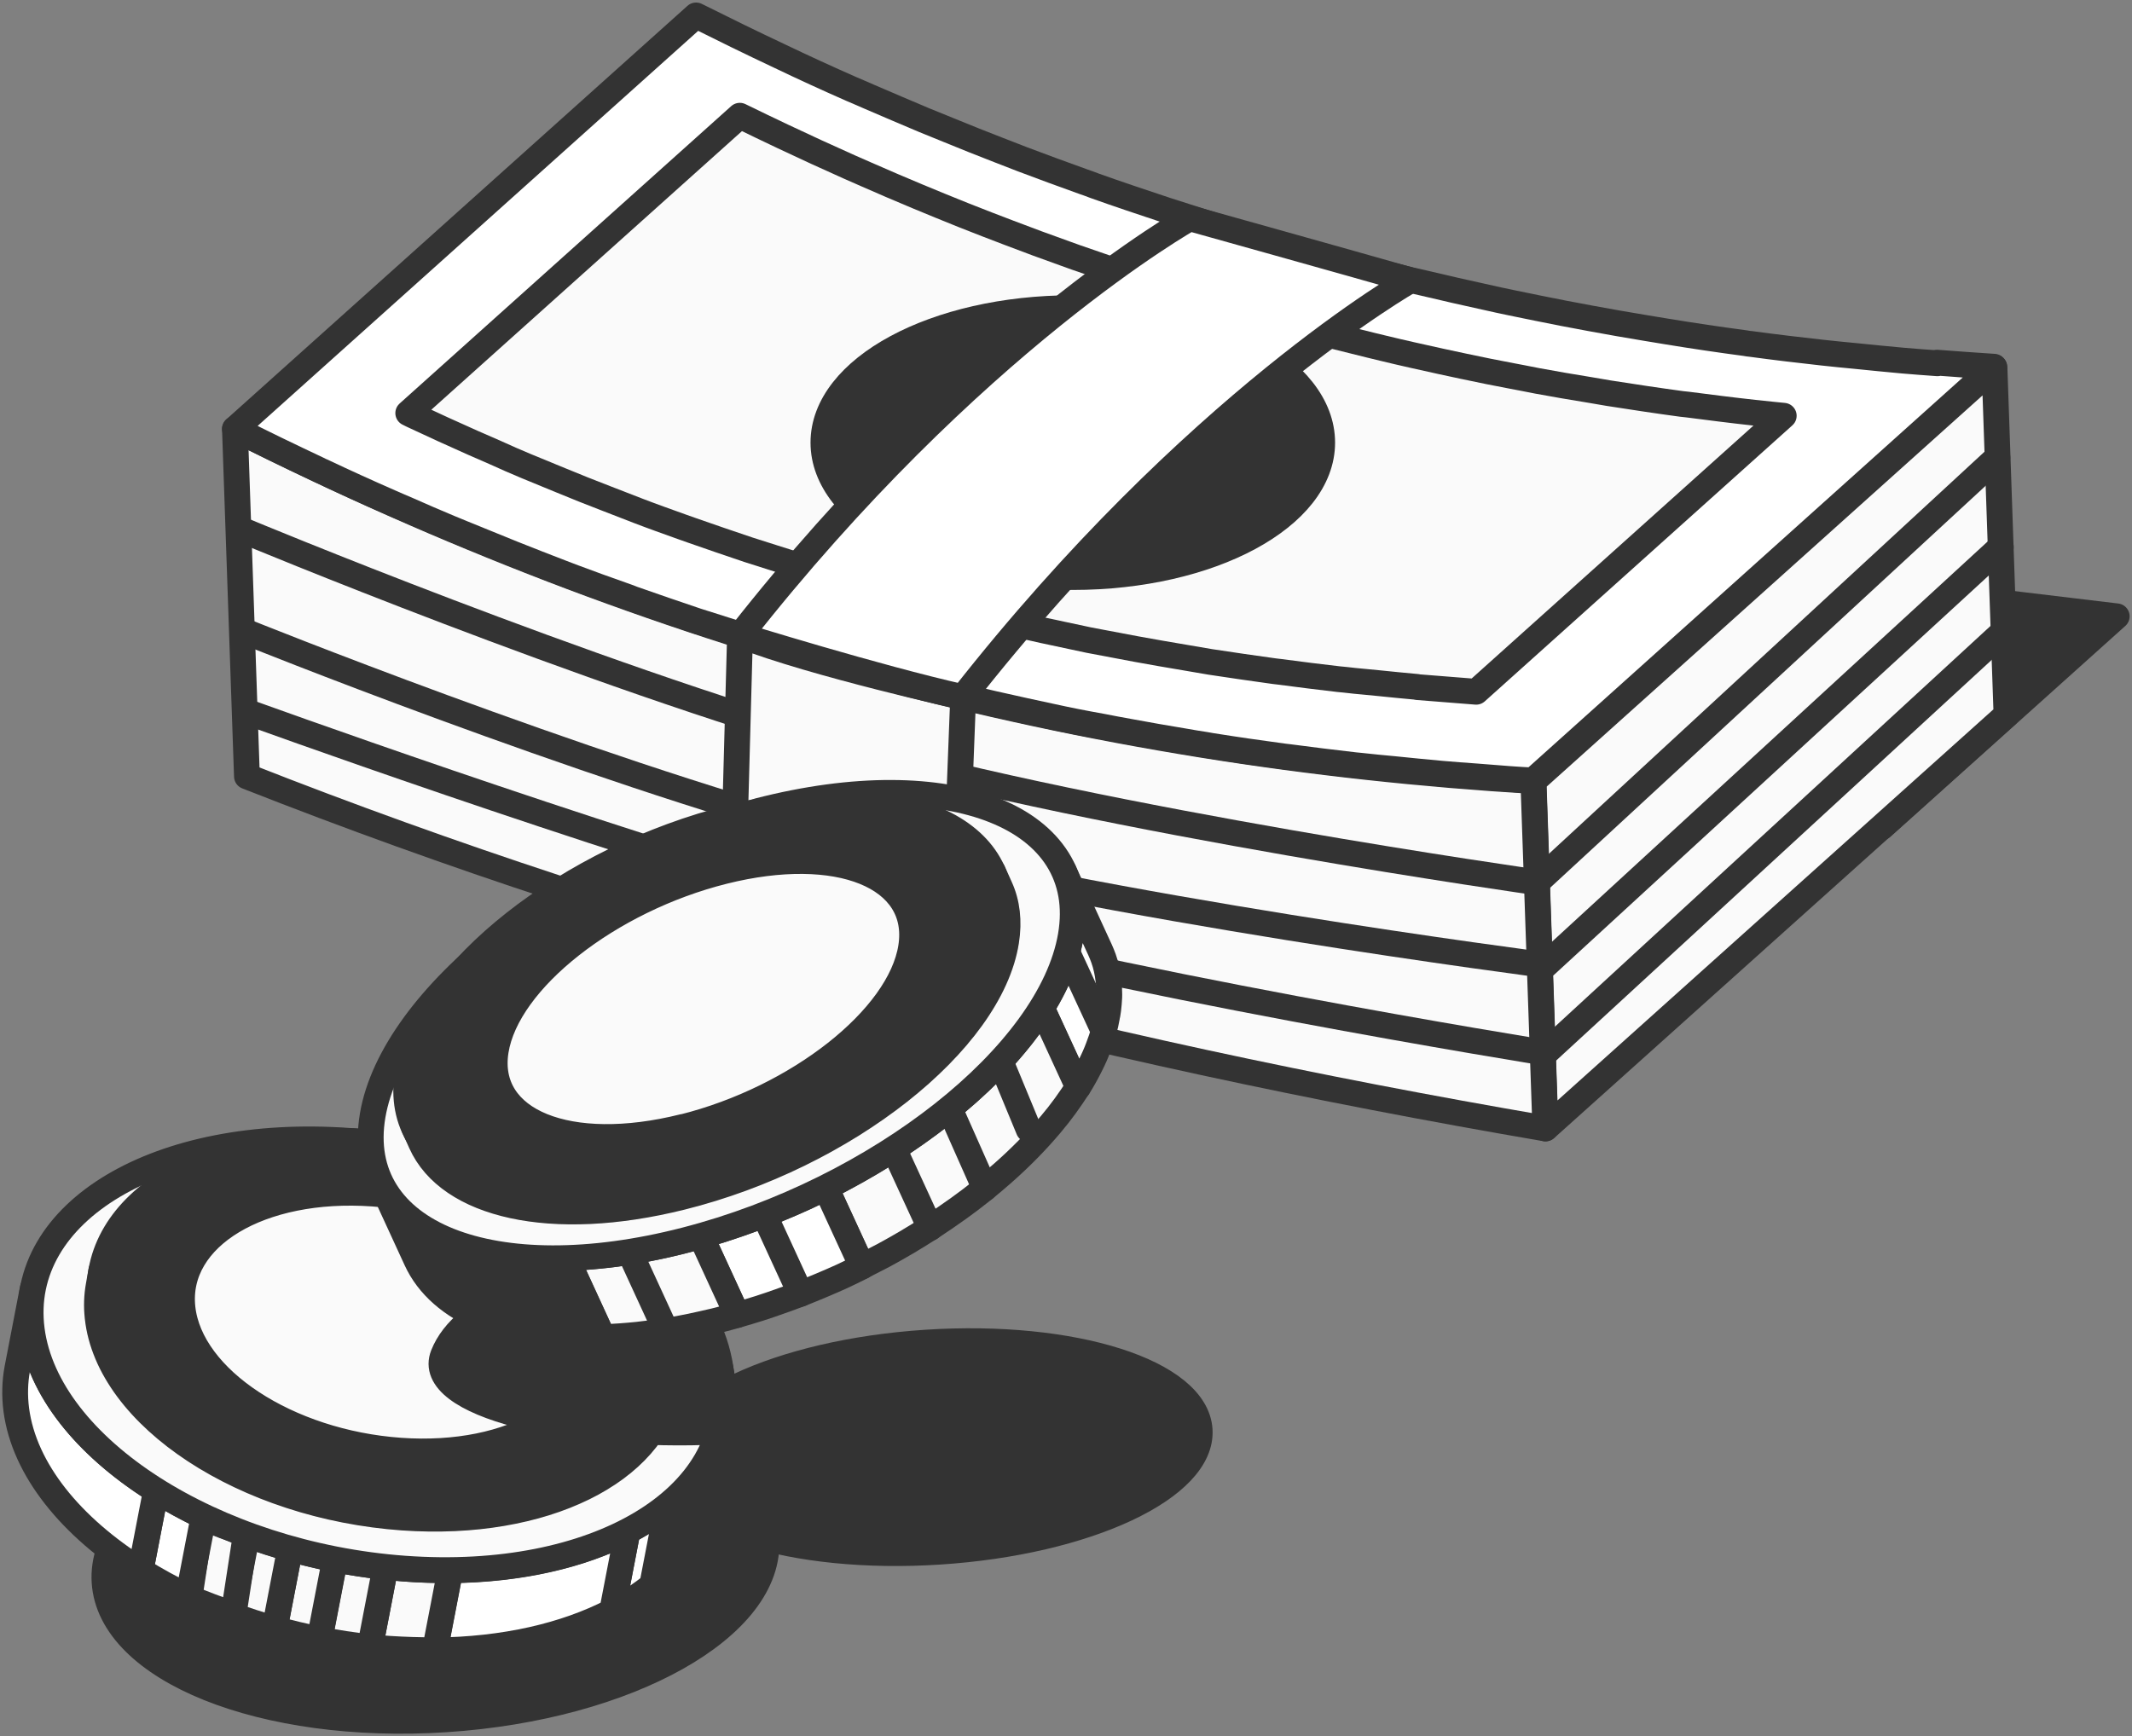 <svg width="124" height="101" viewBox="0 0 124 101" fill="none" xmlns="http://www.w3.org/2000/svg">
<rect x="0" y="0" width="124" height="101" fill="#808080" stroke="none"/>
<g clip-path="url(#clip0_189_186309)">
<path d="M25.928 100.016C36.556 99.323 44.902 94.628 44.569 89.528C44.237 84.429 35.352 80.857 24.724 81.55C14.096 82.243 5.75 86.939 6.082 92.038C6.415 97.137 15.3 100.709 25.928 100.016Z" fill="#333333" stroke="#333333" stroke-width="1.5" stroke-linecap="round" stroke-linejoin="round"/>
<path d="M54.655 90.263C63.223 89.705 69.991 86.529 69.772 83.171C69.553 79.813 62.43 77.543 53.862 78.102C45.295 78.66 38.527 81.836 38.746 85.194C38.965 88.552 46.088 90.822 54.655 90.263Z" fill="#333333" stroke="#333333" stroke-width="1.5" stroke-linecap="round" stroke-linejoin="round"/>
<path d="M41.941 82.66L41.042 87.322C41.007 87.523 40.959 87.724 40.9 87.925L41.8 83.264C41.859 83.062 41.906 82.861 41.941 82.66Z" fill="#1A5E7D"/>
<path d="M41.195 84.754C40.935 85.24 40.615 85.713 40.248 86.162C39.834 86.659 39.361 87.121 38.829 87.559L37.93 92.221C38.462 91.783 38.935 91.321 39.349 90.824C39.716 90.375 40.036 89.913 40.296 89.416C40.544 88.943 40.757 88.446 40.899 87.937L41.798 83.275C41.656 83.784 41.455 84.281 41.195 84.754Z" fill="#333333" stroke="#333333" stroke-width="1.5" stroke-linecap="round" stroke-linejoin="round"/>
<path d="M38.83 87.559L37.93 92.221C37.244 92.777 36.463 93.285 35.6 93.735L36.499 89.073C37.362 88.624 38.143 88.115 38.83 87.559Z" fill="white" stroke="#333333" stroke-width="1.5" stroke-linecap="round" stroke-linejoin="round"/>
<path d="M36.499 89.074L35.6 93.736C32.879 95.144 29.329 95.972 25.283 96.008L26.182 91.346C30.229 91.311 33.778 90.482 36.499 89.074Z" fill="white" stroke="#333333" stroke-width="1.5" stroke-linecap="round" stroke-linejoin="round"/>
<path d="M26.195 91.334L25.296 95.996C24.432 95.996 23.556 95.972 22.645 95.913C22.267 95.889 21.9 95.854 21.521 95.806L22.421 91.144C22.787 91.18 23.166 91.216 23.545 91.251C24.444 91.322 25.331 91.346 26.195 91.334Z" fill="#FAFAFA" stroke="#333333" stroke-width="1.5" stroke-linecap="round" stroke-linejoin="round"/>
<path d="M22.419 91.157L21.52 95.819C20.526 95.712 19.544 95.558 18.574 95.369L19.473 90.707C20.432 90.896 21.414 91.05 22.419 91.157Z" fill="#FAFAFA" stroke="#333333" stroke-width="1.5" stroke-linecap="round" stroke-linejoin="round"/>
<path d="M19.486 90.707L18.587 95.369C17.7 95.192 16.825 94.99 15.973 94.742L16.872 90.08C17.724 90.317 18.599 90.53 19.486 90.707Z" fill="#FAFAFA" stroke="#333333" stroke-width="1.5" stroke-linecap="round" stroke-linejoin="round"/>
<path d="M16.872 90.092L15.973 94.754C15.121 94.517 14.281 94.245 13.477 93.949L14.376 89.287C15.18 89.583 16.02 89.855 16.872 90.092Z" fill="#FAFAFA" stroke="#333333" stroke-width="1.5" stroke-linecap="round" stroke-linejoin="round"/>
<path d="M14.305 89.216L13.583 93.914C12.696 93.618 11.832 93.299 11.016 92.944L11.737 88.246C12.566 88.601 13.417 88.921 14.305 89.216Z" fill="#FAFAFA" stroke="#333333" stroke-width="1.5" stroke-linecap="round" stroke-linejoin="round"/>
<path d="M11.843 88.21L10.944 92.872C9.974 92.41 9.051 91.901 8.176 91.357L9.075 86.695C9.939 87.24 10.861 87.748 11.843 88.21Z" fill="white" stroke="#333333" stroke-width="1.5" stroke-linecap="round" stroke-linejoin="round"/>
<path d="M9.075 86.695L8.176 91.356C4.141 88.824 1.408 85.5 0.947 82.009C0.841 81.181 0.864 80.388 1.006 79.619L1.905 74.957C1.763 75.714 1.74 76.519 1.846 77.347C2.296 80.838 5.041 84.162 9.075 86.695Z" fill="white" stroke="#333333" stroke-width="1.5" stroke-linecap="round" stroke-linejoin="round"/>
<path d="M20.315 66.367C31.4 67.172 41.125 73.408 42.013 80.27C42.9 87.133 34.642 92.055 23.544 91.251C12.459 90.446 2.734 84.21 1.847 77.348C0.959 70.485 9.217 65.563 20.315 66.367Z" fill="#FAFAFA" stroke="#333333" stroke-width="1.5" stroke-linecap="round" stroke-linejoin="round"/>
<path d="M39.078 79.915L38.924 80.79C38.06 85.594 31.648 88.848 23.449 88.28C14.257 87.641 6.294 82.423 5.679 76.626C5.608 75.999 5.632 75.383 5.738 74.792L5.892 73.916C5.786 74.508 5.762 75.123 5.833 75.75C6.448 81.536 14.411 86.754 23.603 87.405C31.802 87.973 38.214 84.731 39.078 79.915Z" fill="white"/>
<mask id="mask0_189_186309" style="mask-type:luminance" maskUnits="userSpaceOnUse" x="5" y="73" width="35" height="16">
<path d="M39.078 79.915L38.924 80.79C38.06 85.594 31.648 88.848 23.449 88.28C14.257 87.641 6.294 82.423 5.679 76.626C5.608 75.999 5.632 75.383 5.738 74.792L5.892 73.916C5.786 74.508 5.762 75.123 5.833 75.75C6.448 81.536 14.411 86.754 23.603 87.405C31.802 87.973 38.214 84.731 39.078 79.915Z" fill="white"/>
</mask>
<g mask="url(#mask0_189_186309)">
<path d="M39.078 79.914L38.925 80.79C38.901 80.932 38.866 81.074 38.83 81.216L38.984 80.34C39.019 80.198 39.055 80.056 39.078 79.914Z" fill="white" stroke="#333333" stroke-width="1.5" stroke-linecap="round" stroke-linejoin="round"/>
<path d="M38.994 80.328L38.84 81.204C38.722 81.653 38.568 82.091 38.355 82.505L38.509 81.63C38.722 81.216 38.876 80.778 38.994 80.328Z" fill="white" stroke="#333333" stroke-width="1.5" stroke-linecap="round" stroke-linejoin="round"/>
<path d="M38.499 81.643L38.345 82.518C38.133 82.956 37.86 83.37 37.553 83.761L37.706 82.885C38.014 82.495 38.286 82.08 38.499 81.643Z" fill="white" stroke="#333333" stroke-width="1.5" stroke-linecap="round" stroke-linejoin="round"/>
<path d="M37.706 82.873L37.553 83.749C37.198 84.198 36.784 84.612 36.322 85.003L36.476 84.127C36.938 83.737 37.352 83.311 37.706 82.873Z" fill="white" stroke="#333333" stroke-width="1.5" stroke-linecap="round" stroke-linejoin="round"/>
<path d="M36.487 84.139L36.333 85.014C35.706 85.547 34.973 86.032 34.156 86.446L34.31 85.57C35.126 85.156 35.86 84.671 36.487 84.139Z" fill="white" stroke="#333333" stroke-width="1.5" stroke-linecap="round" stroke-linejoin="round"/>
<path d="M34.298 85.57L34.144 86.446C32.192 87.44 29.755 88.091 27.01 88.28L27.164 87.404C29.908 87.215 32.346 86.564 34.298 85.57Z" fill="white" stroke="#333333" stroke-width="1.5" stroke-linecap="round" stroke-linejoin="round"/>
<path d="M27.177 87.404L27.023 88.28C25.922 88.351 24.775 88.363 23.592 88.28L23.746 87.404C24.929 87.475 26.076 87.475 27.177 87.404Z" fill="white" stroke="#333333" stroke-width="1.5" stroke-linecap="round" stroke-linejoin="round"/>
<path d="M23.745 87.405L23.591 88.281C23.591 88.281 23.496 88.281 23.449 88.281C22.621 88.222 21.816 88.127 21.012 87.997L21.166 87.121C21.97 87.251 22.774 87.346 23.603 87.405C23.65 87.405 23.697 87.405 23.745 87.405Z" fill="white" stroke="#333333" stroke-width="1.5" stroke-linecap="round" stroke-linejoin="round"/>
<path d="M21.166 87.122L21.012 87.997C20.243 87.879 19.497 87.725 18.752 87.536L18.906 86.66C19.639 86.838 20.396 86.992 21.166 87.122Z" fill="white" stroke="#333333" stroke-width="1.5" stroke-linecap="round" stroke-linejoin="round"/>
<path d="M18.918 86.658L18.764 87.534C18.031 87.356 17.321 87.144 16.623 86.907L16.777 86.031C17.475 86.268 18.185 86.481 18.918 86.658Z" fill="white" stroke="#333333" stroke-width="1.5" stroke-linecap="round" stroke-linejoin="round"/>
<path d="M16.764 86.031L16.61 86.907C15.865 86.659 15.143 86.375 14.445 86.067L14.599 85.191C15.297 85.499 16.019 85.783 16.764 86.031Z" fill="white" stroke="#333333" stroke-width="1.5" stroke-linecap="round" stroke-linejoin="round"/>
<path d="M14.612 85.18L14.458 86.055C13.618 85.677 12.814 85.263 12.068 84.813L12.222 83.938C12.967 84.387 13.772 84.801 14.612 85.18Z" fill="white" stroke="#333333" stroke-width="1.5" stroke-linecap="round" stroke-linejoin="round"/>
<path d="M12.222 83.95L12.068 84.825C8.46 82.672 6.011 79.726 5.679 76.626C5.608 75.999 5.632 75.383 5.738 74.792L5.892 73.916C5.786 74.508 5.762 75.123 5.833 75.75C6.164 78.85 8.601 81.796 12.222 83.95Z" fill="white" stroke="#333333" stroke-width="1.5" stroke-linecap="round" stroke-linejoin="round"/>
</g>
<path d="M39.078 79.915L38.924 80.79C38.06 85.594 31.648 88.848 23.449 88.28C14.257 87.641 6.294 82.423 5.679 76.626C5.608 75.999 5.632 75.383 5.738 74.792L5.892 73.916C5.786 74.508 5.762 75.123 5.833 75.75C6.448 81.536 14.411 86.754 23.603 87.405C31.802 87.973 38.214 84.731 39.078 79.915Z" stroke="#333333" stroke-width="1.5" stroke-linecap="round" stroke-linejoin="round"/>
<path d="M21.367 66.426C30.571 67.065 38.522 72.283 39.137 78.081C39.752 83.879 32.807 88.043 23.603 87.405C14.41 86.766 6.448 81.548 5.833 75.75C5.218 69.952 12.174 65.787 21.367 66.426ZM23.283 84.387C29.838 84.849 34.807 81.867 34.357 77.738C33.908 73.608 28.241 69.893 21.686 69.431C15.132 68.97 10.163 71.952 10.613 76.081C11.062 80.211 16.729 83.926 23.283 84.387Z" fill="#333333" stroke="#333333" stroke-width="1.5" stroke-linecap="round" stroke-linejoin="round"/>
<path d="M25.78 78.815C24.633 81.691 33.116 83.69 41.811 83.276C41.811 83.276 43.148 77.999 39.185 74.579C31.731 73.858 26.928 75.94 25.78 78.815Z" fill="#333333" stroke="#333333" stroke-width="1.5" stroke-linecap="round" stroke-linejoin="round"/>
<path d="M109.459 48.11L123.112 35.852L112.843 34.621L109.459 48.11Z" fill="#333333" stroke="#333333" stroke-width="1.5" stroke-linecap="round" stroke-linejoin="round"/>
<path d="M116.002 21.369L89.193 45.436L89.891 65.645L116.7 41.59L116.002 21.369Z" fill="#FAFAFA" stroke="#333333" stroke-width="1.5" stroke-linecap="round" stroke-linejoin="round"/>
<path d="M89.193 45.435C76.309 44.666 63.425 42.654 50.517 39.152C38.249 35.827 25.956 31.153 13.664 24.953L14.362 45.163C26.288 49.86 38.225 53.741 50.174 56.983C63.401 60.568 76.628 63.372 89.879 65.644L89.181 45.435H89.193Z" fill="#FAFAFA" stroke="#333333" stroke-width="1.5" stroke-linecap="round" stroke-linejoin="round"/>
<path d="M112.689 21.132C112.026 21.084 111.352 21.037 110.69 20.978C109.755 20.895 108.832 20.8 107.897 20.706C107.27 20.646 106.643 20.587 106.016 20.516C104.62 20.363 103.236 20.197 101.84 20.008C101.722 19.996 101.603 19.984 101.497 19.96C99.983 19.759 98.468 19.534 96.954 19.286C96.552 19.227 96.138 19.144 95.735 19.085C94.659 18.907 93.57 18.718 92.494 18.517C91.973 18.422 91.452 18.316 90.92 18.221C89.903 18.02 88.897 17.819 87.879 17.606C87.406 17.511 86.933 17.404 86.46 17.298C85.253 17.038 84.034 16.754 82.828 16.47C82.567 16.41 82.307 16.351 82.047 16.292C80.485 15.914 78.912 15.511 77.35 15.085C76.049 14.73 74.759 14.364 73.458 13.973C72.984 13.831 72.523 13.701 72.05 13.559C71.032 13.251 70.015 12.932 68.997 12.601C68.607 12.47 68.205 12.352 67.814 12.222C66.43 11.76 65.034 11.299 63.65 10.802C63.437 10.719 63.212 10.636 62.999 10.565C61.816 10.139 60.645 9.713 59.462 9.264C59 9.086 58.551 8.909 58.089 8.731C57.107 8.353 56.137 7.962 55.155 7.56C54.694 7.371 54.232 7.181 53.759 6.992C52.682 6.542 51.618 6.081 50.541 5.62C50.198 5.466 49.855 5.324 49.5 5.17C48.104 4.555 46.708 3.916 45.324 3.253C43.715 2.496 42.094 1.703 40.485 0.898L13.664 24.953C15.273 25.77 16.894 26.551 18.503 27.308C18.574 27.343 18.633 27.379 18.704 27.403C20.029 28.03 21.354 28.633 22.679 29.213C23.022 29.367 23.365 29.509 23.72 29.663C24.525 30.018 25.329 30.372 26.134 30.704C26.406 30.822 26.666 30.917 26.938 31.035C27.4 31.224 27.873 31.414 28.334 31.603C29.305 32.005 30.287 32.396 31.257 32.775C31.718 32.952 32.168 33.13 32.629 33.307C32.877 33.402 33.126 33.496 33.374 33.591C34.309 33.946 35.244 34.277 36.178 34.608C36.391 34.679 36.604 34.762 36.817 34.845C38.059 35.283 39.302 35.709 40.532 36.123C40.686 36.17 40.828 36.218 40.982 36.265C41.384 36.395 41.774 36.514 42.177 36.644C43.194 36.975 44.2 37.283 45.217 37.59C45.69 37.732 46.152 37.874 46.625 38.016C46.992 38.123 47.359 38.241 47.725 38.347C48.66 38.62 49.583 38.88 50.517 39.128C52.02 39.542 53.534 39.921 55.037 40.3C55.096 40.312 55.155 40.324 55.214 40.347C55.475 40.406 55.735 40.465 55.995 40.525C57.202 40.809 58.42 41.093 59.627 41.353C60.1 41.459 60.574 41.554 61.047 41.66C61.556 41.767 62.064 41.885 62.573 41.98C63.082 42.087 63.579 42.169 64.088 42.264C64.608 42.37 65.14 42.465 65.661 42.56C66.738 42.761 67.826 42.95 68.903 43.128C69.305 43.199 69.719 43.27 70.121 43.329C70.228 43.352 70.346 43.364 70.453 43.388C71.86 43.613 73.257 43.814 74.664 44.003C74.771 44.015 74.877 44.027 74.972 44.039C76.25 44.204 77.527 44.37 78.805 44.512C78.924 44.524 79.054 44.536 79.172 44.548C79.799 44.619 80.426 44.678 81.065 44.737C81.999 44.831 82.922 44.926 83.857 45.009C84.519 45.068 85.182 45.115 85.845 45.163C86.495 45.21 87.158 45.269 87.808 45.317C88.258 45.352 88.719 45.376 89.169 45.4L115.978 21.333C114.866 21.262 113.766 21.179 112.653 21.096L112.689 21.132Z" fill="white" stroke="#333333" stroke-width="1.5" stroke-linecap="round" stroke-linejoin="round"/>
<path d="M82.414 39.957C81.645 39.886 80.888 39.815 80.118 39.733L79.373 39.661C78.983 39.626 78.604 39.59 78.226 39.543L77.859 39.508C76.735 39.378 75.587 39.236 74.44 39.082L74.132 39.046C72.902 38.881 71.648 38.691 70.382 38.502L68.998 38.265C68.016 38.1 67.045 37.934 66.087 37.757C66.087 37.757 63.603 37.283 63.33 37.236L60.669 36.668C59.592 36.431 58.515 36.183 57.427 35.923L56.551 35.721C55.214 35.402 53.866 35.047 52.517 34.68C51.677 34.455 50.849 34.219 50.009 33.982C50.009 33.982 48.187 33.438 47.761 33.308C46.85 33.035 45.939 32.74 45.028 32.456L43.537 31.982C42.449 31.616 41.337 31.237 40.225 30.846L39.657 30.645C38.805 30.338 37.965 30.042 37.137 29.723L35.244 28.989C34.356 28.646 33.481 28.303 32.605 27.936L30.618 27.119C30.026 26.871 29.423 26.611 28.831 26.338L27.53 25.77C26.359 25.25 25.164 24.706 23.981 24.149C23.981 24.149 23.768 24.043 23.744 24.031L43.029 6.732C43.869 7.147 44.697 7.537 45.537 7.939C46.838 8.555 48.128 9.146 49.429 9.726L50.399 10.152C51.393 10.59 52.387 11.016 53.381 11.43L54.67 11.962C55.581 12.341 56.492 12.696 57.403 13.051L58.669 13.536C59.781 13.962 60.87 14.364 61.97 14.755L62.561 14.968C63.875 15.429 65.164 15.867 66.454 16.293L67.566 16.648C68.512 16.956 69.459 17.251 70.405 17.535C70.843 17.665 71.281 17.796 71.719 17.926C72.925 18.281 74.132 18.624 75.339 18.955C76.794 19.357 78.261 19.724 79.716 20.079L80.45 20.257C81.562 20.529 82.698 20.777 83.822 21.026C84.2 21.109 85.147 21.31 85.147 21.31C86.081 21.511 87.028 21.7 87.974 21.878C87.974 21.878 89.039 22.079 89.441 22.162C90.447 22.351 91.453 22.517 92.458 22.682L93.57 22.872C95.002 23.096 96.41 23.309 97.818 23.499L98.149 23.534C99.439 23.7 100.728 23.866 102.029 24.008C102.42 24.055 103.745 24.185 103.745 24.185L85.856 40.241C85.383 40.206 82.852 40.005 82.426 39.969L82.414 39.957Z" fill="#FAFAFA" stroke="#333333" stroke-width="1.5" stroke-linecap="round" stroke-linejoin="round"/>
<path d="M116.168 26.609L89.394 51.327C89.394 51.327 64.396 47.801 49.276 43.506C34.156 39.211 14.232 30.893 14.232 30.893" stroke="#333333" stroke-width="1.5" stroke-linecap="round" stroke-linejoin="round"/>
<path d="M116.369 31.816L89.891 56.144C89.891 56.144 63.851 52.795 48.731 48.677C33.611 44.56 14.232 36.727 14.232 36.727" stroke="#333333" stroke-width="1.5" stroke-linecap="round" stroke-linejoin="round"/>
<path d="M116.369 36.881L89.891 61.243C89.891 61.243 64.407 57.173 49.287 52.89C34.167 48.607 14.244 41.365 14.244 41.365" stroke="#333333" stroke-width="1.5" stroke-linecap="round" stroke-linejoin="round"/>
<path d="M43.04 36.951L42.555 54.83C42.555 54.83 51.416 57.362 55.332 58.344L56.018 40.548C56.018 40.548 47.394 38.643 43.052 36.951H43.04Z" fill="#FAFAFA" stroke="#333333" stroke-width="1.5" stroke-linecap="round" stroke-linejoin="round"/>
<path d="M62.395 33.568C70.406 33.568 76.9 30.066 76.9 25.747C76.9 21.427 70.406 17.926 62.395 17.926C54.385 17.926 47.891 21.427 47.891 25.747C47.891 30.066 54.385 33.568 62.395 33.568Z" fill="#333333" stroke="#333333" stroke-width="1.5" stroke-linecap="round" stroke-linejoin="round"/>
<path d="M56.008 40.548C69.46 23.404 82.036 16.304 82.036 16.304C78.475 15.287 69.199 12.695 69.199 12.695C69.199 12.695 56.493 19.818 43.041 36.963C43.041 36.963 50.956 39.424 56.008 40.56V40.548Z" fill="white" stroke="#333333" stroke-width="1.5" stroke-linecap="round" stroke-linejoin="round"/>
<path d="M64.466 57.008C64.443 56.795 64.407 56.57 64.36 56.369C64.313 56.156 64.254 55.955 64.183 55.754C64.123 55.588 64.052 55.411 63.981 55.257L61.864 50.654C61.935 50.82 62.006 50.986 62.065 51.151C62.136 51.352 62.195 51.565 62.242 51.767C62.29 51.98 62.325 52.193 62.349 52.406C62.372 52.63 62.384 52.843 62.396 53.08C62.396 53.316 62.396 53.553 62.372 53.79C62.349 54.003 62.325 54.228 62.29 54.441C62.29 54.476 62.278 54.512 62.266 54.547C62.219 54.819 62.148 55.103 62.077 55.375C61.994 55.683 61.887 55.991 61.769 56.298C61.639 56.641 61.485 56.996 61.308 57.351C61.095 57.777 60.858 58.215 60.586 58.641L62.704 63.244C62.976 62.818 63.212 62.38 63.425 61.954C63.603 61.599 63.757 61.256 63.887 60.901C64.005 60.593 64.112 60.286 64.194 59.978C64.277 59.706 64.336 59.422 64.384 59.15C64.384 59.114 64.395 59.079 64.407 59.043C64.443 58.819 64.478 58.606 64.49 58.393C64.514 58.144 64.526 57.907 64.514 57.683C64.514 57.458 64.502 57.233 64.466 57.008Z" fill="white" stroke="#333333" stroke-width="1.5" stroke-linecap="round" stroke-linejoin="round"/>
<path d="M60.586 58.629C60.136 59.351 59.604 60.084 59.001 60.794C58.184 61.776 57.238 62.735 56.185 63.658C55.392 64.356 54.54 65.042 53.629 65.693C53.097 66.071 52.553 66.45 51.985 66.817C51.523 67.113 51.05 67.408 50.565 67.692C50.139 67.941 49.702 68.189 49.264 68.426C48.861 68.651 48.447 68.864 48.022 69.065L50.139 73.668C50.553 73.455 50.967 73.242 51.382 73.029C51.819 72.792 52.257 72.544 52.683 72.295C53.168 72.011 53.641 71.715 54.103 71.42C54.67 71.053 55.215 70.674 55.747 70.296C56.658 69.645 57.51 68.959 58.303 68.26C59.355 67.337 60.302 66.367 61.118 65.397C61.722 64.687 62.242 63.953 62.704 63.232L60.586 58.629Z" fill="#FAFAFA" stroke="#333333" stroke-width="1.5" stroke-linecap="round" stroke-linejoin="round"/>
<path d="M48.022 69.076C47.632 69.277 47.229 69.467 46.827 69.656C46.437 69.833 46.034 70.011 45.632 70.177C45.242 70.342 44.84 70.508 44.437 70.662C44.047 70.816 43.645 70.957 43.242 71.1C42.84 71.242 42.426 71.383 42.024 71.514C41.61 71.644 41.184 71.774 40.758 71.892L42.876 76.495C43.301 76.377 43.715 76.246 44.142 76.116C44.556 75.986 44.958 75.844 45.36 75.702C45.762 75.56 46.164 75.418 46.555 75.264C46.957 75.111 47.348 74.945 47.75 74.779C48.152 74.614 48.543 74.436 48.945 74.259C49.347 74.069 49.749 73.88 50.14 73.679L48.022 69.076Z" fill="white" stroke="#333333" stroke-width="1.5" stroke-linecap="round" stroke-linejoin="round"/>
<path d="M40.758 71.893C40.462 71.975 40.154 72.058 39.847 72.141C39.705 72.177 39.575 72.212 39.433 72.248C38.971 72.366 38.51 72.46 38.06 72.555C37.563 72.662 37.078 72.745 36.593 72.827C36.037 72.922 35.493 72.993 34.961 73.04C34.263 73.111 33.588 73.159 32.938 73.182L35.055 77.785C35.706 77.761 36.38 77.714 37.078 77.643C37.611 77.584 38.155 77.513 38.711 77.43C39.196 77.347 39.681 77.264 40.178 77.158C40.628 77.063 41.089 76.957 41.55 76.85C41.692 76.815 41.822 76.779 41.965 76.744C42.272 76.661 42.568 76.59 42.876 76.495L40.758 71.893Z" fill="#FAFAFA" stroke="#333333" stroke-width="1.5" stroke-linecap="round" stroke-linejoin="round"/>
<path d="M32.949 73.184C27.494 73.349 23.484 71.705 22.1 68.688L24.217 73.29C25.602 76.308 29.612 77.952 35.066 77.787L32.949 73.184Z" fill="#333333" stroke="#333333" stroke-width="1.5" stroke-linecap="round" stroke-linejoin="round"/>
<path d="M36.615 72.816L38.733 77.419" stroke="#333333" stroke-width="1.5" stroke-linecap="round" stroke-linejoin="round"/>
<path d="M51.984 66.828L54.102 71.431" stroke="#333333" stroke-width="1.5" stroke-linecap="round" stroke-linejoin="round"/>
<path d="M55.369 64.805L57.286 69.124" stroke="#333333" stroke-width="1.5" stroke-linecap="round" stroke-linejoin="round"/>
<path d="M58.184 61.728L59.828 65.704" stroke="#333333" stroke-width="1.5" stroke-linecap="round" stroke-linejoin="round"/>
<path d="M44.447 70.662L46.565 75.265" stroke="#333333" stroke-width="1.5" stroke-linecap="round" stroke-linejoin="round"/>
<path d="M62.065 55.375L64.194 59.978" stroke="#333333" stroke-width="1.5" stroke-linecap="round" stroke-linejoin="round"/>
<path d="M44.106 47.176C55.31 44.289 63.461 47.543 62.278 54.441C61.095 61.339 51.062 69.255 39.859 72.142C28.655 75.029 20.503 71.775 21.674 64.889C22.846 58.002 32.89 50.063 44.094 47.188L44.106 47.176Z" fill="#FAFAFA" stroke="#333333" stroke-width="1.5" stroke-linecap="round" stroke-linejoin="round"/>
<path d="M57.747 50.691L58.161 51.614C58.575 52.525 58.705 53.578 58.516 54.762C57.593 60.607 49.146 67.268 39.646 69.635C32.062 71.528 26.111 70.108 24.49 66.487L24.076 65.564C25.697 69.185 31.66 70.605 39.232 68.712C48.732 66.346 57.167 59.684 58.102 53.839C58.291 52.656 58.149 51.602 57.747 50.691Z" fill="white"/>
<mask id="mask1_189_186309" style="mask-type:luminance" maskUnits="userSpaceOnUse" x="24" y="50" width="35" height="21">
<path d="M57.747 50.691L58.161 51.614C58.575 52.525 58.705 53.578 58.516 54.762C57.593 60.607 49.146 67.268 39.646 69.635C32.062 71.528 26.111 70.108 24.49 66.487L24.076 65.564C25.697 69.185 31.66 70.605 39.232 68.712C48.732 66.346 57.167 59.684 58.102 53.839C58.291 52.656 58.149 51.602 57.747 50.691Z" fill="white"/>
</mask>
<g mask="url(#mask1_189_186309)">
<path d="M57.746 50.691L58.16 51.614C58.231 51.768 58.29 51.91 58.338 52.076L57.924 51.153C57.876 50.999 57.817 50.845 57.746 50.691Z" fill="white" stroke="#333333" stroke-width="1.5" stroke-linecap="round" stroke-linejoin="round"/>
<path d="M57.924 51.152L58.338 52.075C58.397 52.253 58.444 52.43 58.48 52.62L58.066 51.697C58.03 51.507 57.983 51.33 57.924 51.152Z" fill="white" stroke="#333333" stroke-width="1.5" stroke-linecap="round" stroke-linejoin="round"/>
<path d="M58.066 51.685L58.48 52.608C58.516 52.786 58.551 52.975 58.563 53.165L58.149 52.242C58.126 52.052 58.102 51.863 58.066 51.685Z" fill="white" stroke="#333333" stroke-width="1.5" stroke-linecap="round" stroke-linejoin="round"/>
<path d="M58.148 52.254L58.562 53.177C58.586 53.366 58.586 53.567 58.586 53.768L58.172 52.846C58.172 52.644 58.172 52.455 58.148 52.254Z" fill="white" stroke="#333333" stroke-width="1.5" stroke-linecap="round" stroke-linejoin="round"/>
<path d="M58.184 52.834L58.598 53.757C58.598 53.958 58.598 54.171 58.562 54.384L58.148 53.461C58.172 53.248 58.184 53.035 58.184 52.834Z" fill="white" stroke="#333333" stroke-width="1.5" stroke-linecap="round" stroke-linejoin="round"/>
<path d="M58.149 53.461L58.563 54.384C58.552 54.502 58.54 54.632 58.516 54.763C58.504 54.857 58.481 54.964 58.457 55.058L58.043 54.135C58.067 54.029 58.078 53.934 58.102 53.84C58.126 53.709 58.138 53.591 58.149 53.461Z" fill="white" stroke="#333333" stroke-width="1.5" stroke-linecap="round" stroke-linejoin="round"/>
<path d="M58.043 54.135L58.457 55.058C58.41 55.294 58.35 55.543 58.279 55.791L57.865 54.868C57.936 54.62 57.995 54.383 58.043 54.135Z" fill="white" stroke="#333333" stroke-width="1.5" stroke-linecap="round" stroke-linejoin="round"/>
<path d="M57.866 54.869L58.28 55.792C58.197 56.064 58.103 56.325 57.996 56.597L57.582 55.674C57.688 55.402 57.783 55.141 57.866 54.869Z" fill="white" stroke="#333333" stroke-width="1.5" stroke-linecap="round" stroke-linejoin="round"/>
<path d="M57.582 55.672L57.996 56.595C57.866 56.914 57.724 57.234 57.559 57.541L57.145 56.618C57.31 56.299 57.452 55.98 57.582 55.672Z" fill="white" stroke="#333333" stroke-width="1.5" stroke-linecap="round" stroke-linejoin="round"/>
<path d="M57.132 56.619L57.546 57.542C57.321 57.956 57.073 58.382 56.801 58.796L56.387 57.873C56.671 57.459 56.919 57.033 57.132 56.619Z" fill="white" stroke="#333333" stroke-width="1.5" stroke-linecap="round" stroke-linejoin="round"/>
<path d="M56.386 57.885L56.8 58.808C55.605 60.594 53.866 62.346 51.748 63.919L51.334 62.996C53.44 61.411 55.191 59.66 56.386 57.885Z" fill="white" stroke="#333333" stroke-width="1.5" stroke-linecap="round" stroke-linejoin="round"/>
<path d="M51.335 62.996L51.749 63.919C51.241 64.298 50.72 64.664 50.176 65.031L49.762 64.108C50.306 63.753 50.838 63.375 51.335 62.996Z" fill="white" stroke="#333333" stroke-width="1.5" stroke-linecap="round" stroke-linejoin="round"/>
<path d="M49.762 64.109L50.176 65.032C49.762 65.304 49.348 65.565 48.91 65.825L48.496 64.902C48.922 64.642 49.348 64.382 49.762 64.109Z" fill="white" stroke="#333333" stroke-width="1.5" stroke-linecap="round" stroke-linejoin="round"/>
<path d="M48.495 64.891L48.909 65.814C48.531 66.038 48.152 66.251 47.762 66.464L47.348 65.541C47.738 65.328 48.117 65.115 48.495 64.891Z" fill="white" stroke="#333333" stroke-width="1.5" stroke-linecap="round" stroke-linejoin="round"/>
<path d="M47.348 65.541L47.762 66.464C47.407 66.653 47.052 66.843 46.686 67.02L46.272 66.097C46.638 65.92 46.993 65.73 47.348 65.541Z" fill="white" stroke="#333333" stroke-width="1.5" stroke-linecap="round" stroke-linejoin="round"/>
<path d="M46.283 66.098L46.697 67.021C46.354 67.186 46.011 67.364 45.656 67.517L45.242 66.595C45.597 66.429 45.94 66.263 46.283 66.098Z" fill="white" stroke="#333333" stroke-width="1.5" stroke-linecap="round" stroke-linejoin="round"/>
<path d="M45.23 66.594L45.645 67.517C45.301 67.671 44.958 67.824 44.615 67.966L44.201 67.043C44.544 66.901 44.887 66.748 45.23 66.594Z" fill="white" stroke="#333333" stroke-width="1.5" stroke-linecap="round" stroke-linejoin="round"/>
<path d="M44.201 67.055L44.615 67.978C44.272 68.12 43.929 68.262 43.586 68.392L43.172 67.469C43.515 67.339 43.858 67.197 44.201 67.055Z" fill="white" stroke="#333333" stroke-width="1.5" stroke-linecap="round" stroke-linejoin="round"/>
<path d="M43.184 67.457L43.598 68.38C43.255 68.51 42.911 68.64 42.568 68.759L42.154 67.836C42.497 67.717 42.84 67.587 43.184 67.457Z" fill="white" stroke="#333333" stroke-width="1.5" stroke-linecap="round" stroke-linejoin="round"/>
<path d="M42.154 67.836L42.569 68.759C42.225 68.877 41.871 68.996 41.516 69.102L41.102 68.179C41.456 68.073 41.8 67.954 42.154 67.836Z" fill="white" stroke="#333333" stroke-width="1.5" stroke-linecap="round" stroke-linejoin="round"/>
<path d="M41.1 68.18L41.514 69.103C41.159 69.209 40.793 69.316 40.426 69.422L40.012 68.499C40.379 68.404 40.733 68.298 41.1 68.18Z" fill="white" stroke="#333333" stroke-width="1.5" stroke-linecap="round" stroke-linejoin="round"/>
<path d="M40.013 68.498L40.427 69.421C40.166 69.492 39.906 69.563 39.646 69.622C39.528 69.646 39.409 69.681 39.303 69.705L38.889 68.782C39.007 68.758 39.114 68.723 39.232 68.699C39.492 68.628 39.752 68.569 40.013 68.498Z" fill="white" stroke="#333333" stroke-width="1.5" stroke-linecap="round" stroke-linejoin="round"/>
<path d="M38.888 68.795L39.302 69.718C38.9 69.812 38.51 69.895 38.131 69.978L37.717 69.055C38.107 68.984 38.498 68.89 38.888 68.795Z" fill="white" stroke="#333333" stroke-width="1.5" stroke-linecap="round" stroke-linejoin="round"/>
<path d="M37.705 69.055L38.119 69.978C37.693 70.06 37.279 70.131 36.865 70.191L36.451 69.268C36.865 69.209 37.279 69.138 37.705 69.055Z" fill="white" stroke="#333333" stroke-width="1.5" stroke-linecap="round" stroke-linejoin="round"/>
<path d="M36.463 69.268L36.877 70.191C36.403 70.261 35.93 70.321 35.469 70.368L35.055 69.445C35.516 69.398 35.977 69.339 36.463 69.268Z" fill="white" stroke="#333333" stroke-width="1.5" stroke-linecap="round" stroke-linejoin="round"/>
<path d="M35.055 69.445L35.469 70.368C34.878 70.427 34.298 70.463 33.742 70.475L33.328 69.552C33.884 69.552 34.464 69.504 35.055 69.445Z" fill="white" stroke="#333333" stroke-width="1.5" stroke-linecap="round" stroke-linejoin="round"/>
<path d="M33.328 69.54L33.742 70.463C29.081 70.558 25.662 69.091 24.49 66.487L24.076 65.564C25.247 68.179 28.667 69.635 33.328 69.54Z" fill="white" stroke="#333333" stroke-width="1.5" stroke-linecap="round" stroke-linejoin="round"/>
</g>
<path d="M57.747 50.691L58.161 51.614C58.575 52.525 58.705 53.578 58.516 54.762C57.593 60.607 49.146 67.268 39.646 69.635C32.062 71.528 26.111 70.108 24.49 66.487L24.076 65.564C25.697 69.185 31.66 70.605 39.232 68.712C48.732 66.346 57.167 59.684 58.102 53.839C58.291 52.656 58.149 51.602 57.747 50.691Z" stroke="#333333" stroke-width="1.5" stroke-linecap="round" stroke-linejoin="round"/>
<path d="M42.58 47.543C52.08 45.177 59.025 47.993 58.09 53.838C57.155 59.683 48.72 66.345 39.22 68.711C29.719 71.078 22.775 68.261 23.709 62.416C24.644 56.571 33.079 49.921 42.58 47.555V47.543ZM39.728 65.564C46.401 63.895 52.34 59.222 52.991 55.104C53.642 50.986 48.767 49.01 42.095 50.679C35.422 52.347 29.483 57.021 28.832 61.127C28.181 65.232 33.068 67.22 39.74 65.552" fill="#333333"/>
<path d="M39.728 65.564C46.401 63.895 52.34 59.222 52.991 55.104C53.642 50.986 48.767 49.01 42.095 50.679C35.422 52.347 29.483 57.021 28.832 61.127C28.181 65.232 33.068 67.22 39.74 65.552M42.58 47.543C52.08 45.177 59.025 47.993 58.09 53.838C57.155 59.683 48.72 66.345 39.22 68.711C29.719 71.078 22.775 68.261 23.709 62.416C24.644 56.571 33.079 49.921 42.58 47.555V47.543Z" stroke="#333333" stroke-width="1.5" stroke-linecap="round" stroke-linejoin="round"/>
</g>
<defs>
<clipPath id="clip0_189_186309">
<rect width="124" height="101" fill="white"/>
</clipPath>
</defs>
</svg>
